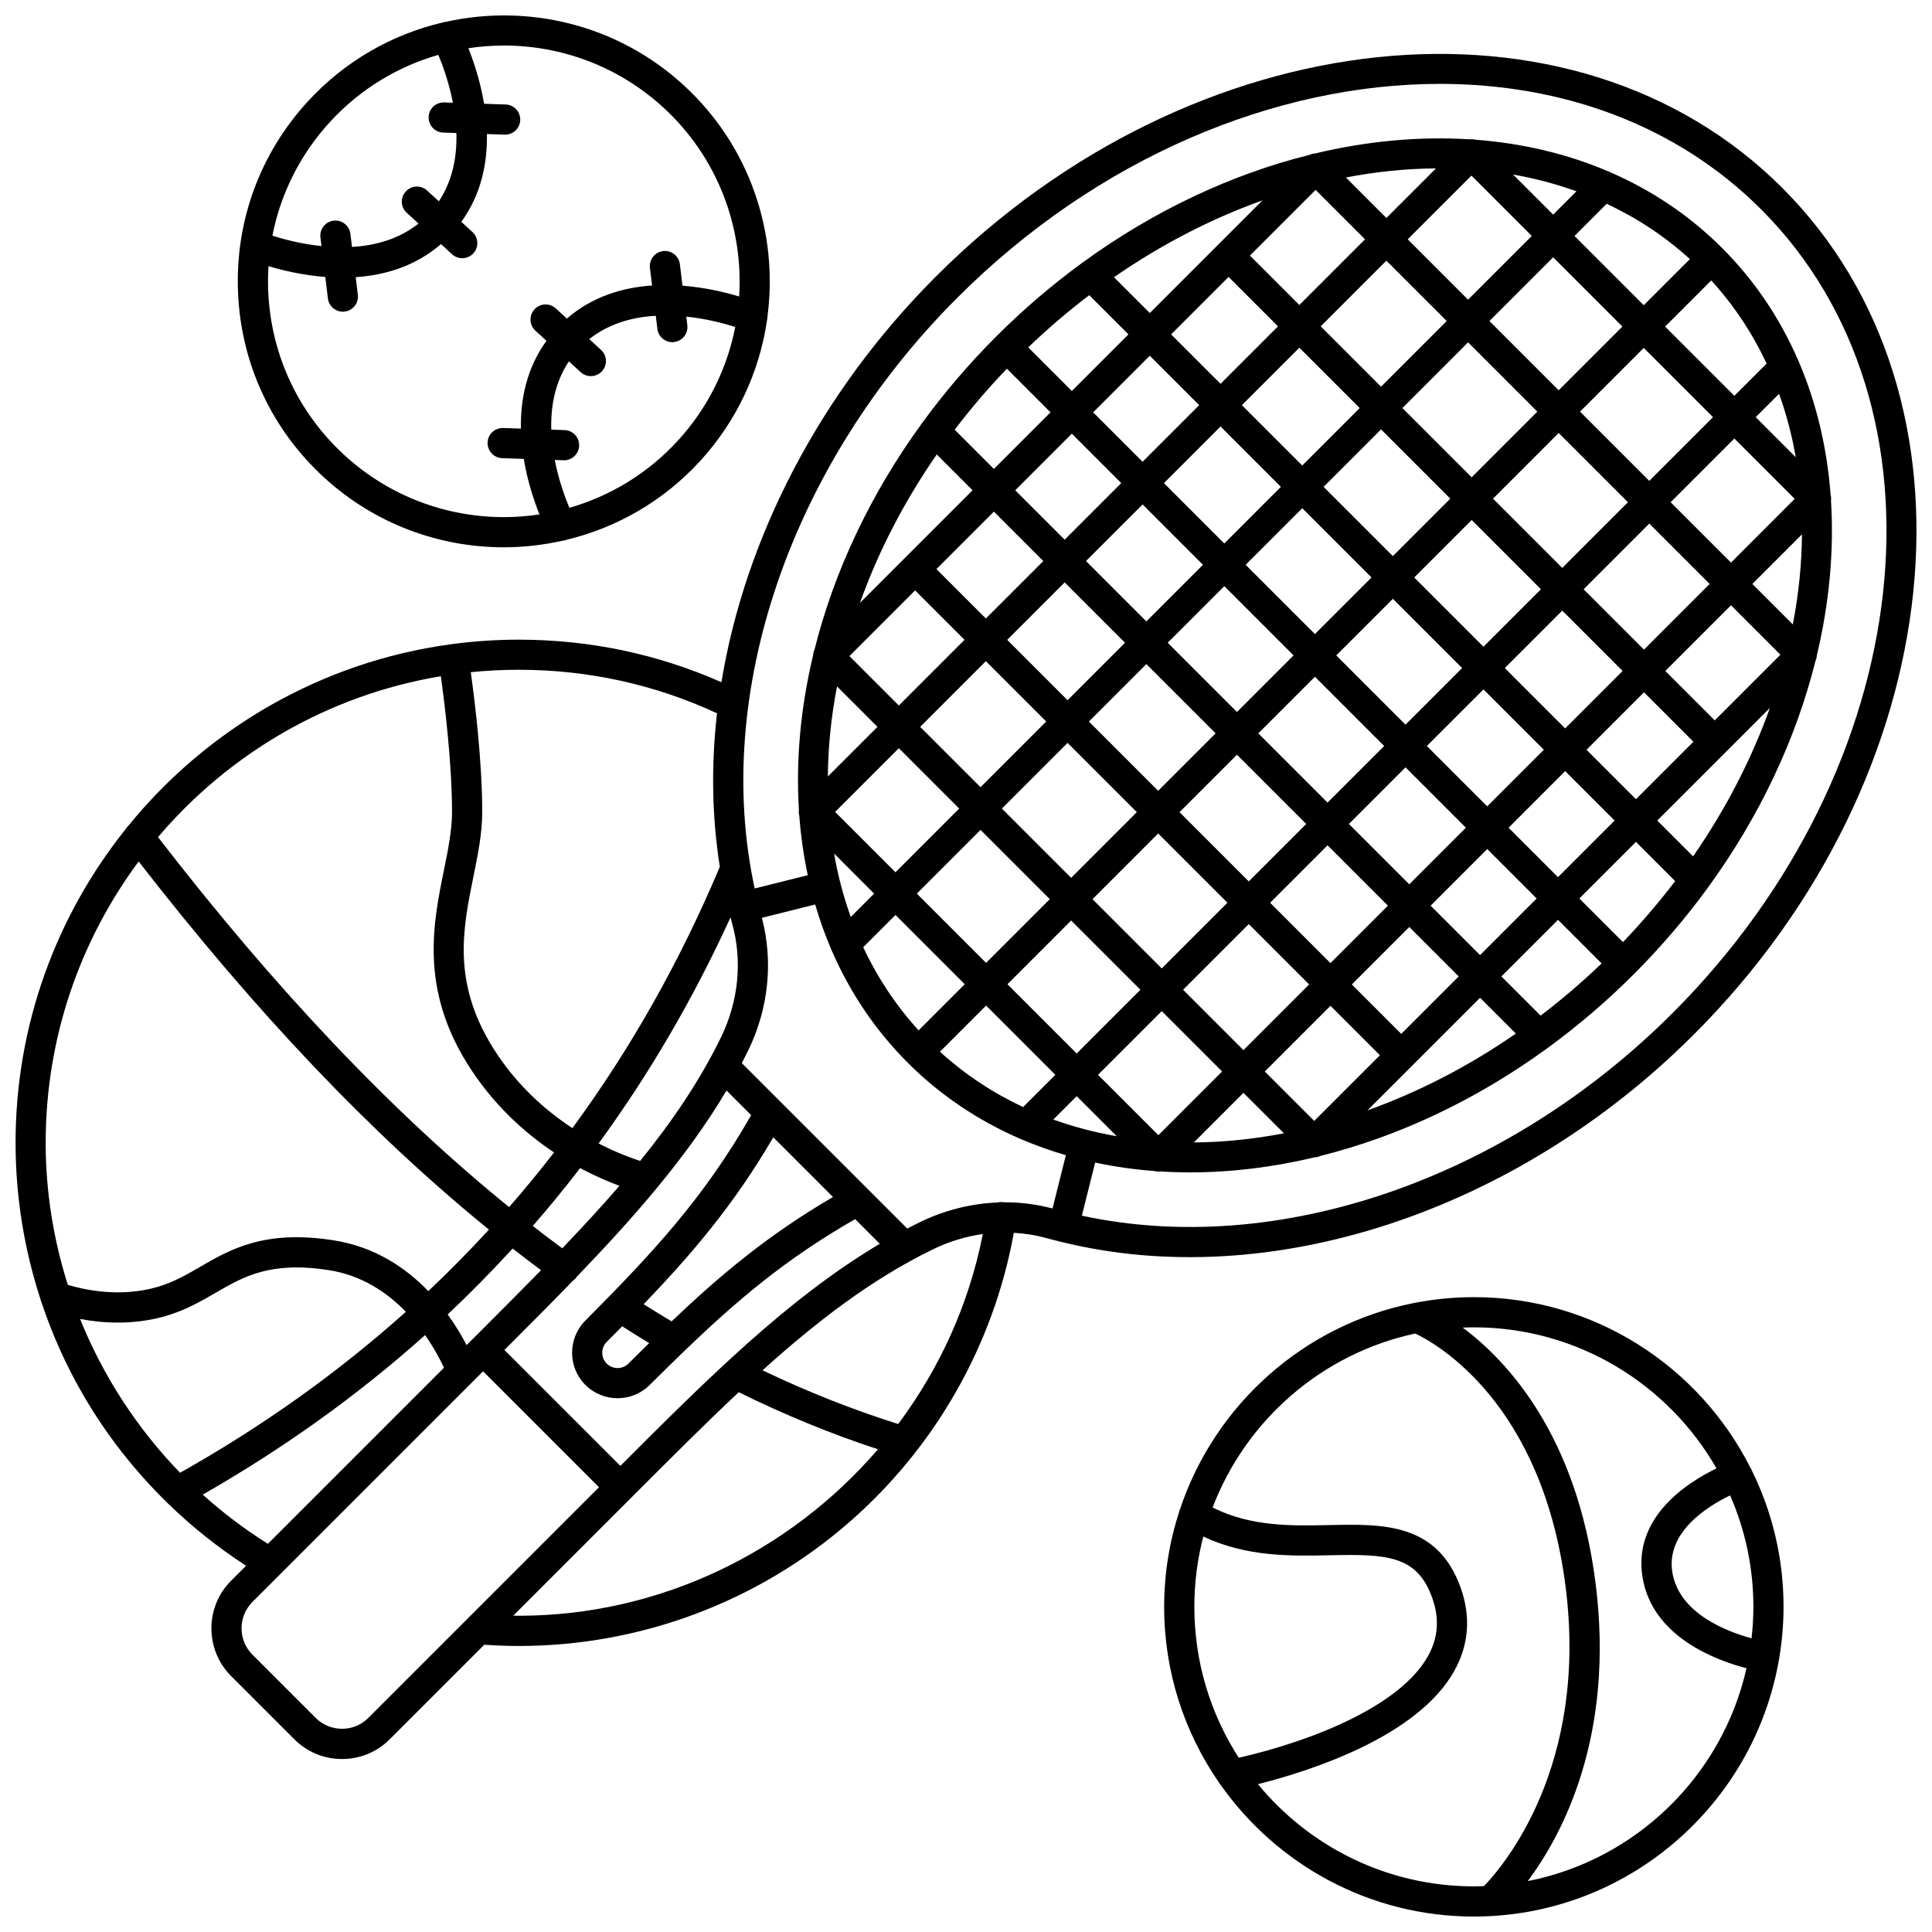 <?xml version="1.0" encoding="UTF-8"?>
<!-- Uploaded to: ICON Repo, www.iconrepo.com, Generator: ICON Repo Mixer Tools -->
<svg width="800px" height="800px" version="1.1" viewBox="144 144 512 512" xmlns="http://www.w3.org/2000/svg">
 <defs>
  <clipPath id="c">
   <path d="m148.09 158h503.81v453h-503.81z"/>
  </clipPath>
  <clipPath id="b">
   <path d="m452 487h165v164.9h-165z"/>
  </clipPath>
  <clipPath id="a">
   <path d="m207 148.09h141v141.91h-141z"/>
  </clipPath>
 </defs>
 <g>
  <g clip-path="url(#c)">
   <path d="m425.24 473.11c55.004 13.609 120.37-7.684 167.67-54.98 68.305-68.305 78.824-168.93 23.441-224.31-55.379-55.379-156-44.863-224.31 23.441-30.797 30.797-50.559 69.258-56.855 107.53-16.93-7.477-34.973-11.273-53.719-11.273-6.023 0-11.957 0.41-17.773 1.188-0.035 0.004-0.07 0-0.105 0.008-0.023 0.004-0.047 0.016-0.07 0.02-34.355 4.644-64.598 22.418-85.496 48.094-0.312 0.289-0.578 0.609-0.777 0.965-18.215 22.801-29.121 51.68-29.121 83.066 0 14.18 2.273 28.207 6.637 41.551 0.059 0.285 0.148 0.559 0.266 0.824 2.859 8.547 6.574 16.805 11.129 24.629 6.012 10.324 13.398 19.77 21.883 28.105 0.125 0.137 0.254 0.266 0.395 0.387 6.352 6.188 13.309 11.754 20.777 16.582l-3.953 3.953c-6.977 6.977-6.977 18.324 0 25.297l16.734 16.734c3.379 3.379 7.871 5.238 12.648 5.238 4.777 0 9.27-1.859 12.648-5.238l25.051-25.051c3.027 0.203 6.086 0.332 9.125 0.332 32.066 0 63.059-11.547 87.266-32.516 23.051-19.965 38.559-47.191 43.945-76.98 2.957 0.164 5.891 0.633 8.758 1.434 1.047 0.293 2.109 0.547 3.164 0.812 0.09 0.027 0.172 0.07 0.266 0.098 0.129 0.027 0.258 0.047 0.383 0.066zm-27.547-250.2c37.285-37.285 84.496-56.684 127.87-56.684 32.457 0 62.766 10.871 85.137 33.238 52.262 52.262 41.746 147.81-23.441 213-44.332 44.332-104.97 64.898-156.55 53.695l3.519-14.07c5.125 1.094 10.375 1.844 15.723 2.246 0.344 0.094 0.695 0.156 1.051 0.156 0.16 0 0.32-0.027 0.477-0.047 2.637 0.164 5.297 0.25 7.977 0.25 10.785 0 21.863-1.352 32.969-4 0.531-0.02 1.059-0.145 1.547-0.375 20.5-5.113 41.059-14.684 60.035-28.496 0.129-0.078 0.25-0.176 0.371-0.273 7.844-5.738 15.414-12.195 22.594-19.371 7.199-7.199 13.672-14.793 19.426-22.66 0.07-0.094 0.145-0.184 0.207-0.281 13.824-18.98 23.387-39.547 28.504-60.055 0.219-0.469 0.34-0.969 0.367-1.477 3.316-13.875 4.586-27.699 3.758-40.965 0.07-0.527 0.035-1.059-0.102-1.574-0.93-12.371-3.707-24.234-8.375-35.176-0.078-0.242-0.18-0.48-0.309-0.707-4.762-10.922-11.422-20.91-20.047-29.531-8.621-8.621-18.605-15.281-29.527-20.043-0.23-0.129-0.469-0.23-0.715-0.312-10.938-4.668-22.797-7.441-35.168-8.375-0.516-0.141-1.051-0.176-1.578-0.102-13.266-0.828-27.086 0.441-40.957 3.758-0.508 0.027-1.008 0.148-1.48 0.371-20.504 5.117-41.074 14.684-60.055 28.508-0.094 0.059-0.18 0.133-0.27 0.199-7.867 5.75-15.465 12.23-22.664 19.43-7.203 7.203-13.68 14.797-19.43 22.668-0.066 0.09-0.141 0.176-0.199 0.27-13.824 18.98-23.387 39.547-28.508 60.051-0.227 0.477-0.352 0.984-0.375 1.504-3.312 13.867-4.578 27.684-3.754 40.941-0.07 0.527-0.035 1.062 0.102 1.578 0.402 5.352 1.152 10.609 2.25 15.738l-14.07 3.519c-11.207-51.582 9.359-112.22 53.695-156.55zm-4.594 199.8 12.227-12.227 18.355 18.355-8.543 8.543c-8-3.742-15.41-8.629-22.039-14.672zm39.566-200.49 10.391 10.391-15.004 15.004-11.559-11.562c5.207-4.996 10.613-9.605 16.172-13.832zm159.17-9.555-12.223 12.223-18.355-18.355 8.527-8.527c8 3.742 15.422 8.613 22.051 14.66zm-39.559 200.49-10.391-10.391 15.004-15.004 11.562 11.562c-5.215 4.992-10.621 9.605-16.176 13.832zm-59.809-101.12-18.355-18.355 15.004-15.004 18.355 18.355zm20.66-9.348 18.355 18.355-15.004 15.004-18.355-18.355zm-26.316 15-15.004 15.004-18.355-18.355 15.004-15.004zm5.656 5.656 18.355 18.355-15.004 15.004-18.355-18.355zm-2.301 39.016-15.227 15.227-18.355-18.355 15.227-15.227zm5.656 5.656 15.996 15.996-15.227 15.227-15.996-15.996zm5.656-5.656 15.004-15.004 15.996 15.996-15.004 15.004zm20.656-20.66 15.004-15.004 15.996 15.996-15.004 15.004zm20.656-20.656 15.227-15.227 15.996 15.996-15.227 15.227zm-5.652-5.656-18.355-18.355 15.227-15.227 18.355 18.355zm2.523-39.238 17.406-17.406 18.355 18.355-17.406 17.406zm-5.656-5.656-18.355-18.355 17.406-17.406 18.355 18.355zm-5.656 5.656-15.227 15.227-18.355-18.355 15.227-15.227zm-39.238-8.785-15.996-15.996 15.227-15.227 15.996 15.996zm-5.656 5.656-15.004 15.004-15.996-15.996 15.004-15.004zm-20.656 20.656-15.004 15.004-15.996-15.996 15.004-15.004zm-20.656 20.66-15.227 15.227-15.996-15.996 15.227-15.227zm5.656 5.652 18.355 18.355-15.227 15.227-18.355-18.355zm-2.527 39.242-17.406 17.406-18.355-18.355 17.406-17.406zm5.656 5.652 18.355 18.355-17.406 17.406-18.355-18.355zm24.012 24.012 15.996 15.996-17.406 17.406-15.996-15.996zm21.652 21.656 13.098 13.098-17.406 17.406-13.098-13.098zm18.754 7.438-13.098-13.098 15.227-15.227 13.098 13.098zm7.785-33.977 15.004-15.004 13.098 13.098-15.004 15.004zm20.656-20.656 15.004-15.004 13.098 13.098-15.004 15.004zm20.66-20.66 15.227-15.227 13.098 13.098-15.227 15.227zm33.977-7.785-13.098-13.098 17.406-17.406 13.098 13.098zm-18.75-18.75-15.996-15.996 17.406-17.406 15.996 15.996zm7.062-39.062 16.887-16.887 15.996 15.996-16.887 16.887zm-5.656-5.656-18.355-18.355 16.887-16.887 18.355 18.355zm-24.012-24.012-18.355-18.355 16.887-16.887 18.355 18.355zm-24.012-24.012-15.996-15.996 16.887-16.887 15.996 15.996zm-5.656 5.656-17.406 17.406-15.996-15.996 17.406-17.406zm-39.059-4.246-13.098-13.098 17.406-17.406 13.098 13.098zm-18.754-7.441 13.098 13.098-15.227 15.227-13.098-13.098zm-7.785 33.98-15.004 15.004-13.098-13.098 15.004-15.004zm-20.656 20.656-15.004 15.004-13.098-13.098 15.004-15.004zm-20.656 20.66-15.227 15.227-13.098-13.098 15.227-15.227zm-33.98 7.781 13.098 13.098-17.406 17.406-13.098-13.098zm18.754 18.754 15.996 15.996-17.406 17.406-15.996-15.996zm-7.066 39.059-16.887 16.887-15.996-15.996 16.887-16.887zm5.656 5.656 18.355 18.355-16.887 16.887-18.355-18.355zm24.012 24.012 18.355 18.355-16.887 16.891-18.355-18.355zm24.012 24.012 15.996 15.996-16.887 16.887-15.996-15.996zm21.652 21.656 10.727 10.727c-8.055 1.547-16.051 2.363-23.879 2.422zm62.699-25.195 9.492 9.492c-12.633 8.746-25.918 15.551-39.336 20.352zm37.875-14.75-11.562-11.562 15.004-15.004 10.391 10.391c-4.227 5.559-8.84 10.965-13.832 16.176zm18.586-22.727-9.492-9.492 29.844-29.844c-4.797 13.418-11.605 26.703-20.352 39.336zm26.43-61.461-10.727-10.727 13.148-13.148c-0.059 7.824-0.875 15.82-2.422 23.875zm-9.84-54.926 6.191-6.191c1.941 5.402 3.418 11.023 4.422 16.809zm-5.656-5.652-18.355-18.355 12.227-12.227c6.043 6.629 10.93 14.035 14.676 22.039zm-48.023-48.027-10.617-10.617c5.785 1.008 11.395 2.5 16.793 4.441zm-44.195 0.891-10.73-10.73c8.055-1.547 16.051-2.352 23.875-2.41zm-62.695 25.191-9.492-9.492c12.633-8.746 25.922-15.559 39.34-20.359zm-37.875 14.754 11.562 11.562-15.004 15.004-10.391-10.391c4.223-5.562 8.836-10.969 13.832-16.176zm-18.59 22.727 9.492 9.492-29.844 29.844c4.801-13.418 11.605-26.703 20.352-39.336zm-26.43 61.461 10.727 10.727-13.148 13.148c0.059-7.824 0.875-15.82 2.422-23.875zm9.84 54.922-6.191 6.191c-1.941-5.402-3.418-11.023-4.422-16.809zm5.656 5.656 18.355 18.355-12.227 12.227c-6.043-6.629-10.93-14.035-14.676-22.039zm48.023 48.023 10.617 10.617c-5.785-1.008-11.406-2.481-16.809-4.422zm-124.55 65.125c1.391-1.398 2.75-2.773 4.098-4.141 2.379 1.52 4.769 3.008 7.156 4.453-1.809 1.773-3.637 3.578-5.504 5.434-1.586 1.578-4.164 1.578-5.746-0.004-1.582-1.578-1.582-4.156-0.004-5.742zm17.203-5.445c-2.469-1.473-4.945-2.992-7.41-4.551 13.055-13.594 23.977-26.477 34.355-44.23l15.82 15.82c-17.117 10.008-29.703 20.523-42.766 32.961zm-22.875-0.195c-4.68 4.707-4.668 12.348 0.02 17.039 2.348 2.348 5.438 3.523 8.527 3.523 3.082 0 6.164-1.168 8.512-3.504 3.144-3.125 6.18-6.117 9.18-9.004 0.004-0.004 0.008-0.008 0.016-0.012 13.914-13.41 26.965-24.48 45.258-34.941l6.535 6.535c-24.328 14.434-45.887 35.988-68.543 58.645l-0.211 0.211-30.73-30.723 0.215-0.215c6.106-6.106 12.125-12.129 17.953-18.148 0.34-0.242 0.656-0.523 0.914-0.879 0.039-0.055 0.062-0.113 0.098-0.168 7.449-7.727 14.555-15.453 21.082-23.344 0.113-0.121 0.219-0.25 0.32-0.383 6.84-8.297 13.031-16.773 18.277-25.621l6.535 6.535c-12.715 22.246-26.328 36.719-43.957 54.453zm82.922 27.395c-12.055-3.793-24.113-8.562-35.953-14.238 14.559-13.125 29.062-24.211 45.168-32.059 4.238-2.062 8.699-3.418 13.211-4.051-3.652 18.629-11.492 35.723-22.426 50.348zm-89.031-46.559c-2.606-1.93-5.207-3.902-7.805-5.93 4.332-4.977 8.516-10.09 12.551-15.336 4.004 2.144 7.602 3.664 10.41 4.695-4.758 5.519-9.836 11.012-15.156 16.57zm-5.613 5.801c-4.887 4.992-9.949 10.059-15.156 15.27l-3.039 3.039s-0.004 0-0.004 0.004c0 0 0 0.004-0.004 0.004l-1.535 1.535c-1.199-2.316-2.852-5.152-5.012-8.133 5.969-5.609 11.699-11.441 17.215-17.465 2.508 1.953 5.019 3.871 7.535 5.746zm47.68-61.719c-5.625 11.539-12.918 22.254-21.418 32.758-2.352-0.754-6.312-2.203-11.012-4.633 13.449-18.414 25.117-38.402 34.965-59.926 0.145 0.543 0.27 1.09 0.418 1.629 2.762 9.879 1.711 20.594-2.953 30.172zm-1.055-85.871c-1.566 13.781-1.355 27.461 0.75 40.676-10.602 25.152-23.648 48.258-39.074 69.258-7.215-4.734-15.047-11.617-21.133-21.43-10.762-17.352-7.883-31.512-5.098-45.207 1.199-5.902 2.332-11.48 2.332-17.102 0-13.652-1.996-29.676-3.031-37.086 4.176-0.422 8.41-0.641 12.695-0.641 18.387 0.004 36.055 3.883 52.559 11.531zm-73.188-9.82c1.004 7.207 2.965 22.984 2.965 36.02 0 4.816-1.055 10.012-2.172 15.508-2.805 13.797-6.297 30.969 6.141 51.016 6.715 10.824 15.195 18.41 23.07 23.66-3.832 4.953-7.805 9.781-11.91 14.484-31.137-25.27-61.75-57.543-93.047-98.047 18.789-22.133 45.102-37.68 74.953-42.641zm-80.078 49.09c31.156 40.137 61.711 72.266 92.828 97.562-5.16 5.617-10.512 11.059-16.074 16.301-5.902-6.133-14.09-11.734-25.023-13.457-18.328-2.887-27.383 2.356-35.371 6.981-3.633 2.106-7.066 4.094-11.297 5.34-10.078 2.973-19.891 0.676-23.836-0.527-3.82-12.043-5.867-24.727-5.867-37.652 0-27.898 9.168-53.695 24.641-74.547zm-15.527 121.24c5.824 1.109 14.16 1.73 22.855-0.832 5.148-1.52 9.16-3.844 13.043-6.09 7.5-4.344 14.586-8.449 30.117-6.004 8.715 1.375 15.402 5.953 20.32 11.023-17.961 16.098-37.926 30.328-59.832 42.66-11.406-11.758-20.402-25.637-26.504-40.758zm32.504 46.551c21.512-12.293 41.172-26.395 58.926-42.273 2.426 3.449 4.07 6.617 5.008 8.641l-46.668 46.668c-6.164-3.867-11.938-8.23-17.266-13.035zm43.898 59.16c-1.867 1.867-4.352 2.894-6.992 2.894s-5.125-1.027-6.992-2.898l-16.734-16.734c-3.856-3.856-3.856-10.129 0-13.988l61.117-61.117 30.723 30.723zm39.832-27.059c-0.477 0-0.953-0.023-1.43-0.027l34.242-34.242c8.797-8.797 17.195-17.184 25.5-24.973 12.129 5.981 24.504 11.062 36.902 15.125-23.258 27.07-57.723 44.117-95.215 44.117zm128.57-109.57c-0.039-0.008-0.07-0.023-0.109-0.027-0.543-0.082-1.082-0.051-1.582 0.078-7.019 0.285-14.031 2.035-20.582 5.223-1.117 0.543-2.223 1.109-3.324 1.684l-43.844-43.844c0.574-1.102 1.141-2.211 1.684-3.324 5.422-11.133 6.699-23.598 3.637-35.18l14.125-3.531c1.164 3.988 2.551 7.887 4.164 11.672 0.078 0.25 0.184 0.492 0.316 0.727 4.762 10.918 11.422 20.898 20.039 29.52 8.633 8.633 18.633 15.305 29.57 20.066 0.227 0.121 0.457 0.219 0.695 0.293 3.777 1.613 7.668 3 11.652 4.16l-3.531 14.117c-4.227-1.113-8.562-1.664-12.91-1.633z"/>
  </g>
  <g clip-path="url(#b)">
   <path d="m608.3 533.78c0-0.004 0-0.004-0.004-0.008-0.113-0.332-0.281-0.625-0.465-0.906-13.547-26.734-41.281-45.109-73.246-45.109-5.379 0-10.633 0.535-15.723 1.527-0.102 0.016-0.199 0.027-0.297 0.055-28.996 5.762-52.52 26.848-61.785 54.426-0.094 0.211-0.164 0.426-0.219 0.648-2.617 8.008-4.051 16.547-4.051 25.418 0 17.184 5.316 33.141 14.379 46.34 0.18 0.348 0.402 0.664 0.668 0.938 14.875 21.027 39.367 34.797 67.027 34.797 40.43 0 74.102-29.395 80.828-67.93 0.027-0.113 0.066-0.227 0.086-0.344 0.012-0.062 0.004-0.125 0.012-0.191 0.742-4.43 1.148-8.973 1.148-13.609 0.004-12.93-3.012-25.164-8.359-36.051zm-0.117 44.391c-6.594-1.789-19.246-6.609-21-17.52-1.723-10.699 9.504-17.559 15.32-20.355 3.953 9.055 6.164 19.043 6.164 29.539-0.004 2.816-0.176 5.598-0.484 8.336zm-145.3-26.969c11.57 5.422 23.227 5.18 33.652 4.953 15.008-0.32 23.016 0.031 27.027 11.312 1.957 5.516 1.582 10.57-1.152 15.453-7.32 13.074-30.195 22.332-50.121 26.91-7.441-11.547-11.777-25.273-11.777-40.004-0.004-6.426 0.824-12.668 2.371-18.625zm14.484 65.625c14.582-3.691 42.371-12.766 52.02-29.996 3.875-6.918 4.449-14.332 1.711-22.039-6.129-17.25-20.672-16.938-34.734-16.633-10.254 0.223-20.832 0.434-31.008-4.656 8.848-23.188 29.012-40.82 53.711-46.105 5.867 2.805 33.59 18.5 39.812 66.949 6.144 47.863-16.621 74.332-21.613 79.492-0.895 0.031-1.785 0.066-2.684 0.066-23.016 0.004-43.617-10.555-57.215-27.078zm71.508 25.684c9.188-12.316 23.168-38.461 17.938-79.18-5.004-38.961-23.25-58.609-35.172-67.5 0.977-0.039 1.957-0.074 2.941-0.074 27.5 0 51.531 15.074 64.309 37.383-7.578 3.648-22.176 12.852-19.613 28.781 2.559 15.906 19.57 22.113 27.559 24.176-6.398 28.461-29.219 50.773-57.961 56.414z"/>
  </g>
  <g clip-path="url(#a)">
   <path d="m229.89 270.54c13.512 12.387 30.59 18.5 47.617 18.5 5.195 0 10.379-0.59 15.461-1.723 0.402-0.027 0.805-0.117 1.195-0.277 13.156-3.172 25.543-10.133 35.355-20.84 9.867-10.766 15.754-23.793 17.738-37.258 0.078-0.328 0.129-0.656 0.121-0.984 2.941-22.086-4.562-45.223-22.199-61.383-17.637-16.168-41.344-21.633-63.094-16.777-0.312 0.023-0.625 0.098-0.934 0.199-13.25 3.144-25.723 10.141-35.598 20.914-12.727 13.887-19.285 31.895-18.465 50.711 0.816 18.82 8.914 36.191 22.801 48.918zm93.73-9.742c-8.047 8.777-18.043 14.711-28.727 17.781-1.168-2.785-2.84-7.348-3.875-12.684l2.328 0.078c0.047 0 0.094 0.004 0.141 0.004 2.144 0 3.918-1.703 3.992-3.863 0.074-2.207-1.652-4.059-3.859-4.133l-3.523-0.121c-0.176-6.098 0.945-12.508 4.664-18.094l3.121 2.863c0.77 0.703 1.734 1.051 2.703 1.051 1.082 0 2.16-0.438 2.949-1.297 1.492-1.629 1.383-4.156-0.246-5.648l-3.121-2.859c5.231-4.176 11.523-5.84 17.621-6.195l0.426 3.477c0.246 2.027 1.973 3.516 3.965 3.516 0.16 0 0.324-0.012 0.488-0.031 2.191-0.27 3.754-2.262 3.484-4.453l-0.277-2.285c5.406 0.566 10.105 1.828 12.98 2.746-2.133 10.906-7.191 21.375-15.234 30.148zm-3.844-88.324c14.488 13.277 21.262 31.863 20.105 50.098-3.656-1.102-8.984-2.394-15.012-2.859l-0.691-5.688c-0.266-2.191-2.262-3.75-4.453-3.484-2.191 0.27-3.754 2.262-3.484 4.453l0.57 4.668c-7.703 0.523-15.789 2.871-22.586 8.766l-2.938-2.695c-1.629-1.492-4.156-1.383-5.648 0.246-1.492 1.629-1.383 4.156 0.246 5.648l2.938 2.695c-5.281 7.285-6.922 15.543-6.773 23.262l-4.699-0.16c-2.207-0.059-4.059 1.652-4.133 3.859-0.074 2.207 1.652 4.059 3.859 4.133l5.727 0.195c0.988 5.969 2.738 11.172 4.156 14.719-3.129 0.473-6.285 0.711-9.445 0.711-15.094 0-30.238-5.422-42.215-16.402-12.309-11.281-19.488-26.684-20.215-43.367-0.098-2.262-0.066-4.512 0.074-6.742 3.656 1.105 9 2.402 15.047 2.867l0.691 5.688c0.246 2.027 1.973 3.516 3.965 3.516 0.16 0 0.324-0.012 0.488-0.031 2.191-0.266 3.754-2.262 3.484-4.453l-0.566-4.664c7.703-0.523 15.793-2.867 22.594-8.766l2.93 2.688c0.77 0.703 1.734 1.051 2.703 1.051 1.082 0 2.16-0.438 2.949-1.297 1.492-1.629 1.383-4.156-0.246-5.648l-2.938-2.695c5.281-7.285 6.922-15.543 6.773-23.262l4.699 0.16c0.047 0 0.094 0.004 0.141 0.004 2.144 0 3.918-1.703 3.992-3.863 0.074-2.207-1.652-4.059-3.859-4.133l-5.727-0.195c-0.988-5.969-2.738-11.172-4.156-14.719 3.129-0.473 6.285-0.711 9.445-0.711 15.086 0.008 30.23 5.43 42.207 16.41zm-88.328 3.844c8.043-8.777 18.039-14.707 28.719-17.777 1.164 2.785 2.824 7.348 3.859 12.68l-2.301-0.078c-2.223-0.062-4.059 1.652-4.133 3.859-0.074 2.207 1.652 4.059 3.859 4.133l3.496 0.121c0.18 6.102-0.934 12.516-4.641 18.094l-3.121-2.859c-1.629-1.492-4.156-1.383-5.648 0.246-1.492 1.629-1.383 4.156 0.246 5.648l3.121 2.859c-5.231 4.176-11.523 5.84-17.621 6.195l-0.426-3.477c-0.266-2.191-2.258-3.75-4.453-3.484-2.191 0.266-3.754 2.262-3.484 4.453l0.277 2.285c-5.43-0.57-10.141-1.84-13.012-2.758 2.184-11.164 7.383-21.543 15.262-30.141z"/>
  </g>
 </g>
</svg>